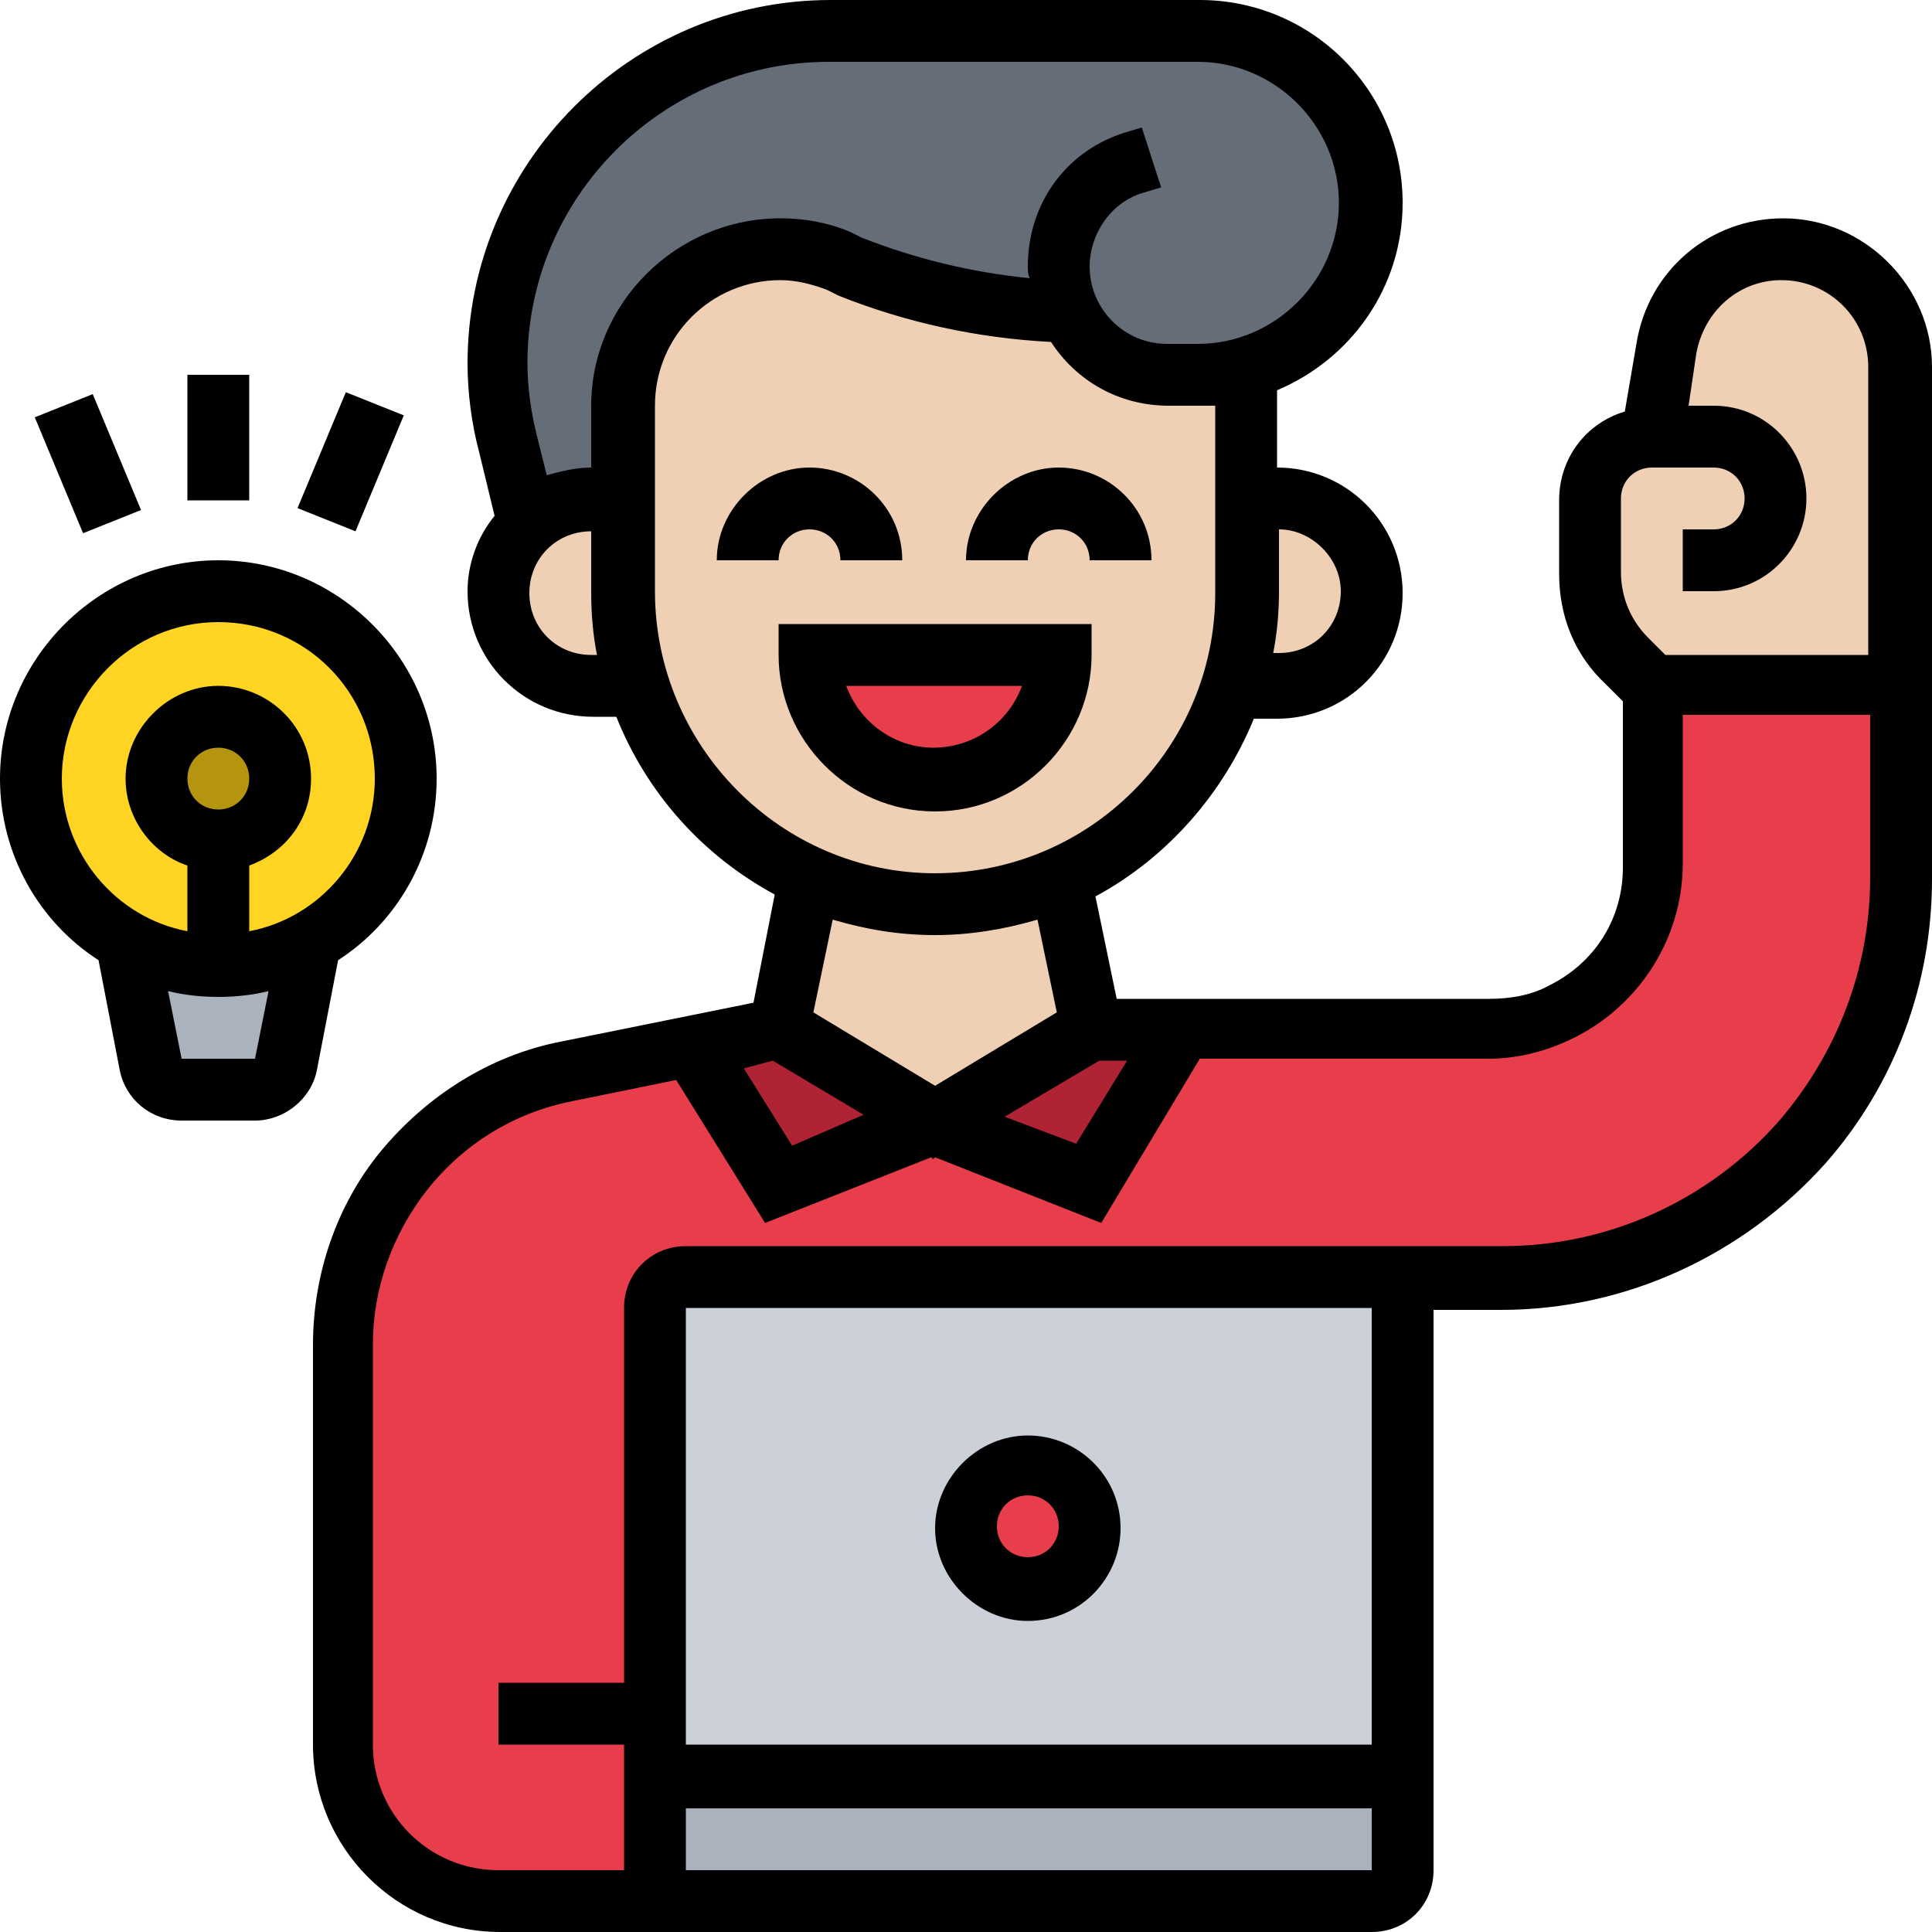 <?xml version="1.0" encoding="utf-8"?>
<!-- Generator: Adobe Illustrator 22.0.0, SVG Export Plug-In . SVG Version: 6.00 Build 0)  -->
<svg version="1.1" id="Layer_1" xmlns="http://www.w3.org/2000/svg" xmlns:xlink="http://www.w3.org/1999/xlink" x="0px" y="0px"
	 viewBox="0 0 100 100" style="enable-background:new 0 0 100 100;" xml:space="preserve">
<style type="text/css">
	.st0{fill:#E83D4B;}
	.st1{fill:#AF2334;}
	.st2{fill:#AAB2BD;}
	.st3{fill:#CCD1D9;}
	.st4{fill:#F0D0B4;}
	.st5{fill:#656D78;}
	.st6{fill:#FFD422;}
	.st7{fill:#B59510;}
</style>
<g>
	<g>
		<g>
			<path class="st0" d="M85.5,35.5v9.3c0,3.2-1.8,6.1-4.7,7.6c-1.2,0.6-2.5,0.9-3.8,0.9H61.3l-4.8,8.1l-8.1-3.2l-8.1,3.2l-4.5-7.2
				l-6.5,1.3c-3.3,0.7-6.3,2.5-8.5,5.1c-2,2.5-3.2,5.7-3.2,9v20.7c0,4.5,3.6,8.1,8.1,8.1h8.1v-6.5v-3.2v-21c0-0.9,0.7-1.6,1.6-1.6
				h21h16.1h5.1c6,0,11.6-2.6,15.6-7.1c1.6-1.9,2.9-4,3.8-6.3c0.9-2.3,1.3-4.8,1.3-7.3v-10L85.5,35.5z"/>
		</g>
		<g>
			<path class="st1" d="M48.4,58.1l-8.1,3.2l-4.5-7.2l4.5-0.9L48.4,58.1z"/>
		</g>
		<g>
			<path class="st1" d="M61.3,53.2l-4.8,8.1l-8.1-3.2l8.1-4.8H61.3z"/>
		</g>
		<g>
			<path class="st2" d="M72.6,91.9v4.8c0,0.9-0.7,1.6-1.6,1.6H33.9v-6.5H72.6z"/>
		</g>
		<g>
			<path class="st3" d="M72.6,66.1v25.8H33.9v-3.2v-21c0-0.9,0.7-1.6,1.6-1.6h21H72.6z"/>
		</g>
		<g>
			<circle class="st0" cx="53.2" cy="79" r="3.2"/>
		</g>
		<g>
			<path class="st4" d="M85.5,22.6l0.8-4.6c0.2-1.5,1-2.8,2.1-3.7c1.1-0.9,2.5-1.5,4-1.5c3.4,0,6.1,2.7,6.1,6.1v16.5H85.5l-1.3-1.3
				c-1.2-1.2-1.9-2.9-1.9-4.6v-3.8C82.3,24,83.7,22.6,85.5,22.6L85.5,22.6z"/>
		</g>
		<g>
			<path class="st5" d="M55.4,16.1c-3.9-0.1-7.7-0.9-11.4-2.4l-0.6-0.2c-1-0.4-2-0.6-3-0.6c-4.5,0-8.1,3.6-8.1,8.1v4.8h-1.6
				c-1.3,0-2.5,0.5-3.3,1.3l-1-4.1c-0.3-1.4-0.5-2.8-0.5-4.2c0-4.8,1.9-9.1,5-12.2c3.1-3.1,7.4-5,12.2-5h19.1c4.9,0,8.9,4,8.9,8.9
				c0,2.5-1,4.7-2.6,6.3c-1,1-2.4,1.8-3.9,2.3c-0.8,0.2-1.6,0.3-2.4,0.3h-1.6C58.2,19.4,56.3,18,55.4,16.1z"/>
		</g>
		<g>
			<path class="st4" d="M66.1,25.8c2.7,0,4.8,2.2,4.8,4.8c0,1.3-0.5,2.5-1.4,3.4c-0.9,0.9-2.1,1.4-3.4,1.4h-2.4
				c0.5-1.5,0.7-3.1,0.7-4.8v-4.8L66.1,25.8z"/>
		</g>
		<g>
			<path class="st4" d="M33,35.5h-2.4c-1.3,0-2.5-0.5-3.4-1.4c-0.9-0.9-1.4-2.1-1.4-3.4c0-1.4,0.6-2.6,1.5-3.5
				c0.9-0.8,2-1.3,3.3-1.3h1.6v4.8C32.3,32.3,32.5,34,33,35.5L33,35.5z"/>
		</g>
		<g>
			<path class="st4" d="M54.9,45.4l1.6,7.8l-8.1,4.8l-8.1-4.8l1.6-7.8c2,0.9,4.2,1.4,6.5,1.4C50.7,46.8,52.9,46.3,54.9,45.4z"/>
		</g>
		<g>
			<path class="st4" d="M64.5,25.8v4.8c0,1.7-0.3,3.3-0.7,4.8c-1.4,4.5-4.7,8.1-8.9,9.9c-2,0.9-4.2,1.4-6.5,1.4
				c-2.3,0-4.5-0.5-6.5-1.4c-1.8-0.8-3.5-2-4.9-3.4c-1.8-1.8-3.2-4-4-6.6c-0.5-1.5-0.7-3.1-0.7-4.8v-4.8V21c0-4.5,3.6-8.1,8.1-8.1
				c1,0,2.1,0.2,3,0.6l0.6,0.2c3.6,1.5,7.5,2.3,11.4,2.4c0.9,1.9,2.8,3.2,5.1,3.2h1.6c0.8,0,1.6-0.1,2.4-0.3L64.5,25.8z"/>
		</g>
		<g>
			<path class="st0" d="M41.9,33.9h12.9c0,3.6-2.9,6.5-6.5,6.5c-1.8,0-3.4-0.7-4.6-1.9C42.7,37.3,41.9,35.6,41.9,33.9z"/>
		</g>
		<g>
			<path class="st2" d="M16.1,48.7l-1.3,6.4c-0.1,0.7-0.8,1.3-1.6,1.3H9.4c-0.8,0-1.4-0.5-1.6-1.3l-1.3-6.4c1.4,0.8,3,1.3,4.8,1.3
				S14.7,49.5,16.1,48.7z"/>
		</g>
		<g>
			<path class="st6" d="M11.3,50c-1.7,0-3.4-0.5-4.8-1.3c-2.9-1.7-4.9-4.8-4.9-8.4c0-5.3,4.3-9.7,9.7-9.7S21,35,21,40.3
				c0,3.6-2,6.8-4.9,8.4C14.7,49.5,13,50,11.3,50z"/>
		</g>
		<g>
			<circle class="st7" cx="11.3" cy="40.3" r="3.2"/>
		</g>
	</g>
	<g>
		<path d="M41.9,27.4c0.9,0,1.6,0.7,1.6,1.6h3.2c0-2.7-2.2-4.8-4.8-4.8s-4.8,2.2-4.8,4.8h3.2C40.3,28.1,41,27.4,41.9,27.4z"/>
		<path d="M54.8,27.4c0.9,0,1.6,0.7,1.6,1.6h3.2c0-2.7-2.2-4.8-4.8-4.8S50,26.4,50,29h3.2C53.2,28.1,53.9,27.4,54.8,27.4z"/>
		<path d="M56.5,33.9v-1.6H40.3v1.6c0,4.4,3.6,8.1,8.1,8.1S56.5,38.3,56.5,33.9z M43.8,35.5h9.1c-0.7,1.9-2.5,3.2-4.6,3.2
			C46.3,38.7,44.5,37.4,43.8,35.5L43.8,35.5z"/>
		<path d="M92.3,11.3c-3.8,0-7,2.7-7.6,6.5l-0.6,3.5c-2,0.6-3.4,2.4-3.4,4.6v3.8c0,2.2,0.8,4.2,2.4,5.7l0.9,0.9v8.6
			c0,2.6-1.4,4.9-3.8,6.1c-0.9,0.5-2,0.7-3.1,0.7H57.8l-1.1-5.3c3.7-2,6.6-5.3,8.2-9.2h1.2c3.6,0,6.5-2.9,6.5-6.5s-2.9-6.5-6.5-6.5
			v-4c3.8-1.6,6.5-5.3,6.5-9.7C72.6,4.7,67.9,0,62.1,0H43C32.6,0,24.2,8.5,24.2,18.8c0,1.5,0.2,3.1,0.6,4.6l0.8,3.3
			c-0.9,1.1-1.4,2.5-1.4,3.9c0,3.6,2.9,6.5,6.5,6.5h1.2c1.6,4,4.5,7.2,8.2,9.2L39,51.9l-9.9,2c-3.7,0.7-7,2.8-9.4,5.7
			c-2.3,2.8-3.5,6.4-3.5,10v20.7c0,5.3,4.3,9.7,9.7,9.7H71c1.8,0,3.2-1.4,3.2-3.2v-29h3.5c6.4,0,12.5-2.8,16.8-7.6
			c3.6-4.1,5.5-9.3,5.5-14.7V19C100,14.8,96.5,11.3,92.3,11.3L92.3,11.3z M83.9,25.8c0-0.9,0.7-1.6,1.6-1.6h3.2
			c0.9,0,1.6,0.7,1.6,1.6c0,0.9-0.7,1.6-1.6,1.6h-1.6v3.2h1.6c2.7,0,4.8-2.2,4.8-4.8S91.4,21,88.7,21h-1.3l0.4-2.7
			c0.4-2.2,2.2-3.8,4.4-3.8c2.5,0,4.5,2,4.5,4.5v14.9H86.2L85.3,33c-0.9-0.9-1.4-2.1-1.4-3.4V25.8z M58.4,54.8l-2.7,4.4L52,57.8
			l4.9-2.9H58.4z M69.4,30.6c0,1.8-1.4,3.2-3.2,3.2h-0.3c0.2-1,0.3-2.1,0.3-3.2v-3.2C67.9,27.4,69.4,28.9,69.4,30.6z M30.6,33.9
			c-1.8,0-3.2-1.4-3.2-3.2c0-1.8,1.4-3.2,3.2-3.2v3.2c0,1.1,0.1,2.2,0.3,3.2H30.6z M30.6,21v3.2c-0.8,0-1.6,0.2-2.3,0.4l-0.5-2
			c-0.3-1.2-0.5-2.5-0.5-3.8c0-8.6,7-15.6,15.6-15.6h19.1c4,0,7.3,3.3,7.3,7.3s-3.3,7.3-7.3,7.3h-1.6c-2.2,0-4-1.8-4-4
			c0-1.7,1.1-3.3,2.7-3.8l1-0.3l-1-3.1l-1,0.3c-3,1-4.9,3.7-4.9,6.9c0,0.2,0,0.4,0.1,0.6c-3-0.3-5.9-1-8.7-2.1L44,12
			c-1.2-0.5-2.4-0.7-3.6-0.7C35,11.3,30.6,15.7,30.6,21L30.6,21z M33.9,30.6V21c0-3.6,2.9-6.5,6.5-6.5c0.8,0,1.6,0.2,2.4,0.5
			l0.6,0.3c3.5,1.4,7.2,2.2,11,2.4c1.3,2,3.5,3.3,6.1,3.3h1.6c0.3,0,0.5,0,0.8,0v9.7c0,8-6.5,14.5-14.5,14.5S33.9,38.6,33.9,30.6z
			 M48.4,48.4c1.8,0,3.6-0.3,5.3-0.8l1,4.8l-6.3,3.8l-6.3-3.8l1-4.8C44.8,48.1,46.5,48.4,48.4,48.4z M40,54.9l4.7,2.8L41,59.3
			l-2.5-4L40,54.9z M35.5,96.8v-3.2H71v3.2H35.5z M71,90.3H35.5V67.7H71V90.3z M92.1,58c-3.6,4.1-8.8,6.5-14.3,6.5H35.5
			c-1.8,0-3.2,1.4-3.2,3.2v19.4h-6.5v3.2h6.5v6.5h-6.5c-3.6,0-6.5-2.9-6.5-6.5V69.6c0-2.9,1-5.7,2.8-8c1.9-2.4,4.5-4,7.5-4.6
			l5.4-1.1l4.6,7.4l8.6-3.4l0.1,0.1l0.1-0.1l8.6,3.4l5.1-8.5H77c1.6,0,3.1-0.4,4.5-1.1c3.4-1.7,5.6-5.2,5.6-9v-7.7h9.7v8.4
			C96.8,50.1,95.1,54.5,92.1,58L92.1,58z"/>
		<path d="M53.2,83.9c2.7,0,4.8-2.2,4.8-4.8c0-2.7-2.2-4.8-4.8-4.8s-4.8,2.2-4.8,4.8C48.4,81.7,50.6,83.9,53.2,83.9z M53.2,77.4
			c0.9,0,1.6,0.7,1.6,1.6s-0.7,1.6-1.6,1.6s-1.6-0.7-1.6-1.6S52.3,77.4,53.2,77.4z"/>
		<path d="M17.5,49.7c3.1-2,5.1-5.5,5.1-9.4c0-6.2-5.1-11.3-11.3-11.3S0,34.1,0,40.3c0,3.9,2,7.4,5.1,9.4l1.1,5.7
			c0.3,1.5,1.6,2.6,3.2,2.6h3.8c1.5,0,2.9-1.1,3.2-2.6L17.5,49.7z M3.2,40.3c0-4.4,3.6-8.1,8.1-8.1s8.1,3.6,8.1,8.1
			c0,3.9-2.8,7.2-6.5,7.9v-3.4c1.9-0.7,3.2-2.4,3.2-4.5c0-2.7-2.2-4.8-4.8-4.8s-4.8,2.2-4.8,4.8c0,2.1,1.4,3.9,3.2,4.5v3.4
			C6,47.5,3.2,44.2,3.2,40.3z M9.7,40.3c0-0.9,0.7-1.6,1.6-1.6s1.6,0.7,1.6,1.6c0,0.9-0.7,1.6-1.6,1.6S9.7,41.2,9.7,40.3z M9.4,54.8
			l-0.7-3.5c0.8,0.2,1.7,0.3,2.6,0.3c0.9,0,1.8-0.1,2.6-0.3l-0.7,3.5H9.4z"/>
		<path d="M9.7,19.4h3.2v6.5H9.7V19.4z"/>
		<path d="M1.8,21.6l3-1.2l2.5,6l-3,1.2L1.8,21.6z"/>
		<path d="M15.4,26.3l2.5-6l3,1.2l-2.5,6L15.4,26.3z"/>
	</g>
</g>
</svg>
